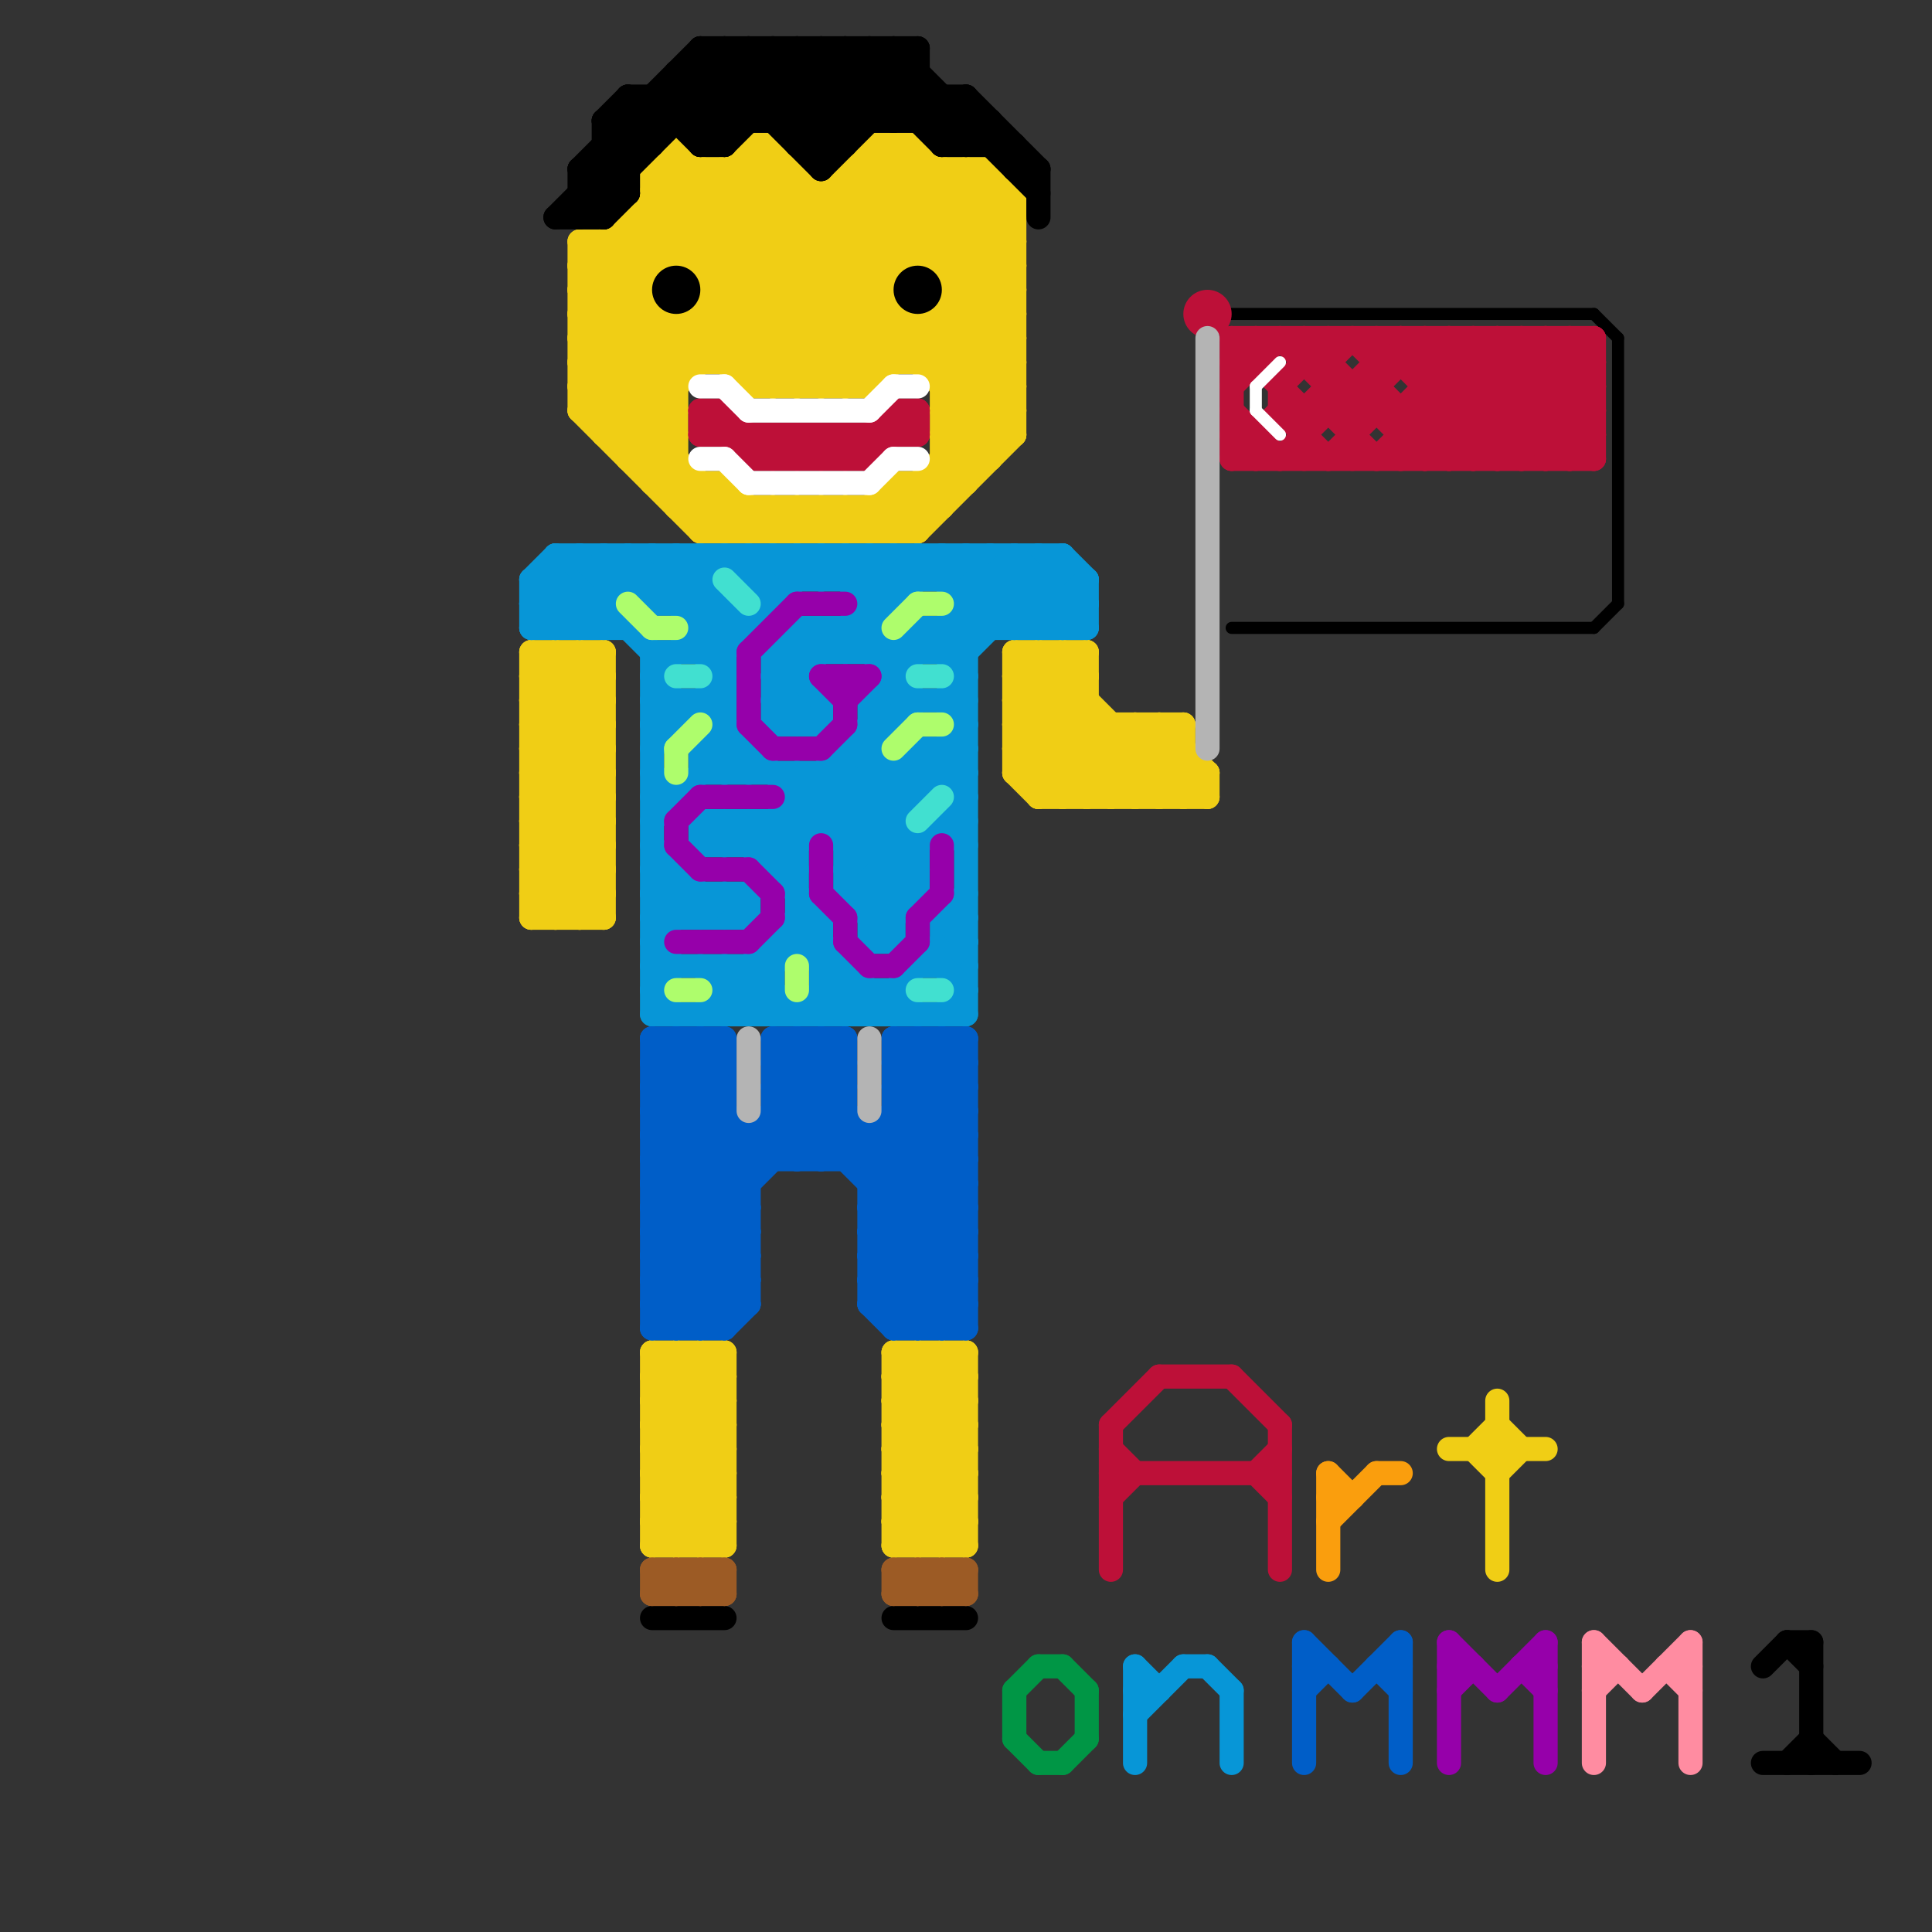
<svg version="1.1" xmlns="http://www.w3.org/2000/svg" viewBox="0 0 80 80">
<rect x="0" y="0" width="80" height="80" fill="#333333" stroke="none"/>
<style>line { stroke-width: 0.5; fill: none; stroke-linecap: round; stroke-linejoin: round; } .c0 { stroke: #f0ce15 } .c1 { stroke: #000000 } .c2 { stroke: #bd1038 } .c3 { stroke: #ffffff } .c4 { stroke: #0796d7 } .c5 { stroke: #9600aa } .c6 { stroke: #005ec8 } .c7 { stroke: #aefd6c } .c8 { stroke: #41e0d0 } .c9 { stroke: #b4b4b4 } .c10 { stroke: #9c5b25 } .c11 { stroke: #fa9e0d } .c12 { stroke: #009645 } .c13 { stroke: #ff8ca1 } .w1 { stroke-width: 1; }.w3 { stroke-width: .5; }.l1 { stroke-dasharray: 1 1.5; stroke-linecap: square; }</style><line class="c0 w1" x1="31" y1="21" x2="31" y2="22"/><line class="c0 w1" x1="22" y1="34" x2="25" y2="37"/><line class="c0 w1" x1="24" y1="13" x2="28" y2="17"/><line class="c0 w1" x1="36" y1="6" x2="42" y2="12"/><line class="c0 w1" x1="39" y1="56" x2="39" y2="64"/><line class="c0 w1" x1="27" y1="61" x2="30" y2="58"/><line class="c0 w1" x1="27" y1="63" x2="30" y2="60"/><line class="c0 w1" x1="39" y1="13" x2="42" y2="16"/><line class="c0 w1" x1="39" y1="17" x2="41" y2="19"/><line class="c0 w1" x1="24" y1="14" x2="32" y2="6"/><line class="c0 w1" x1="37" y1="21" x2="38" y2="22"/><line class="c0 w1" x1="42" y1="28" x2="45" y2="28"/><line class="c0 w1" x1="37" y1="63" x2="40" y2="60"/><line class="c0 w1" x1="29" y1="56" x2="29" y2="64"/><line class="c0 w1" x1="27" y1="7" x2="28" y2="6"/><line class="c0 w1" x1="26" y1="10" x2="27" y2="11"/><line class="c0 w1" x1="28" y1="64" x2="30" y2="62"/><line class="c0 w1" x1="26" y1="9" x2="26" y2="19"/><line class="c0 w1" x1="26" y1="18" x2="38" y2="6"/><line class="c0 w1" x1="39" y1="17" x2="42" y2="17"/><line class="c0 w1" x1="37" y1="58" x2="40" y2="61"/><line class="c0 w1" x1="27" y1="58" x2="30" y2="61"/><line class="c0 w1" x1="29" y1="22" x2="30" y2="21"/><line class="c0 w1" x1="22" y1="28" x2="25" y2="28"/><line class="c0 w1" x1="37" y1="60" x2="40" y2="63"/><line class="c0 w1" x1="27" y1="64" x2="30" y2="64"/><line class="c0 w1" x1="31" y1="6" x2="42" y2="17"/><line class="c0 w1" x1="24" y1="10" x2="24" y2="17"/><line class="c0 w1" x1="37" y1="58" x2="39" y2="56"/><line class="c0 w1" x1="39" y1="16" x2="42" y2="16"/><line class="c0 w1" x1="49" y1="33" x2="50" y2="32"/><line class="c0 w1" x1="40" y1="56" x2="40" y2="64"/><line class="c0 w1" x1="29" y1="64" x2="30" y2="63"/><line class="c0 w1" x1="27" y1="62" x2="30" y2="62"/><line class="c0 w1" x1="24" y1="16" x2="30" y2="22"/><line class="c0 w1" x1="31" y1="6" x2="32" y2="6"/><line class="c0 w1" x1="29" y1="7" x2="29" y2="15"/><line class="c0 w1" x1="27" y1="19" x2="28" y2="18"/><line class="c0 w1" x1="37" y1="61" x2="40" y2="64"/><line class="c0 w1" x1="37" y1="20" x2="37" y2="22"/><line class="c0 w1" x1="22" y1="35" x2="25" y2="32"/><line class="c0 w1" x1="35" y1="16" x2="42" y2="9"/><line class="c0 w1" x1="22" y1="37" x2="25" y2="34"/><line class="c0 w1" x1="27" y1="59" x2="30" y2="59"/><line class="c0 w1" x1="39" y1="11" x2="42" y2="8"/><line class="c0 w1" x1="24" y1="12" x2="28" y2="16"/><line class="c0 w1" x1="27" y1="63" x2="28" y2="64"/><line class="c0 w1" x1="40" y1="7" x2="42" y2="9"/><line class="c0 w1" x1="33" y1="21" x2="33" y2="22"/><line class="c0 w1" x1="28" y1="21" x2="29" y2="20"/><line class="c0 w1" x1="39" y1="18" x2="40" y2="19"/><line class="c0 w1" x1="30" y1="15" x2="38" y2="7"/><line class="c0 w1" x1="30" y1="20" x2="30" y2="22"/><line class="c0 w1" x1="37" y1="56" x2="40" y2="56"/><line class="c0 w1" x1="24" y1="17" x2="28" y2="17"/><line class="c0 w1" x1="37" y1="62" x2="40" y2="59"/><line class="c0 w1" x1="31" y1="22" x2="32" y2="21"/><line class="c0 w1" x1="24" y1="10" x2="29" y2="15"/><line class="c0 w1" x1="37" y1="64" x2="40" y2="61"/><line class="c0 w1" x1="34" y1="21" x2="35" y2="22"/><line class="c0 w1" x1="22" y1="30" x2="25" y2="33"/><line class="c0 w1" x1="29" y1="20" x2="29" y2="22"/><line class="c0 w1" x1="46" y1="30" x2="46" y2="33"/><line class="c0 w1" x1="22" y1="32" x2="25" y2="35"/><line class="c0 w1" x1="22" y1="36" x2="24" y2="38"/><line class="c0 w1" x1="27" y1="57" x2="28" y2="56"/><line class="c0 w1" x1="27" y1="60" x2="30" y2="63"/><line class="c0 w1" x1="30" y1="20" x2="32" y2="22"/><line class="c0 w1" x1="43" y1="33" x2="50" y2="33"/><line class="c0 w1" x1="36" y1="21" x2="37" y2="22"/><line class="c0 w1" x1="24" y1="13" x2="42" y2="13"/><line class="c0 w1" x1="48" y1="30" x2="50" y2="32"/><line class="c0 w1" x1="37" y1="20" x2="40" y2="20"/><line class="c0 w1" x1="27" y1="9" x2="34" y2="16"/><line class="c0 w1" x1="34" y1="8" x2="34" y2="16"/><line class="c0 w1" x1="22" y1="34" x2="25" y2="34"/><line class="c0 w1" x1="32" y1="22" x2="33" y2="21"/><line class="c0 w1" x1="27" y1="61" x2="30" y2="64"/><line class="c0 w1" x1="22" y1="27" x2="25" y2="30"/><line class="c0 w1" x1="22" y1="31" x2="25" y2="31"/><line class="c0 w1" x1="22" y1="33" x2="25" y2="33"/><line class="c0 w1" x1="42" y1="31" x2="44" y2="33"/><line class="c0 w1" x1="24" y1="14" x2="42" y2="14"/><line class="c0 w1" x1="42" y1="30" x2="45" y2="27"/><line class="c0 w1" x1="24" y1="13" x2="31" y2="6"/><line class="c0 w1" x1="36" y1="22" x2="42" y2="16"/><line class="c0 w1" x1="24" y1="12" x2="27" y2="12"/><line class="c0 w1" x1="28" y1="56" x2="28" y2="64"/><line class="c0 w1" x1="37" y1="57" x2="38" y2="56"/><line class="c0 w1" x1="37" y1="58" x2="40" y2="58"/><line class="c0 w1" x1="39" y1="17" x2="42" y2="14"/><line class="c0 w1" x1="37" y1="60" x2="40" y2="60"/><line class="c0 w1" x1="35" y1="22" x2="37" y2="20"/><line class="c0 w1" x1="33" y1="22" x2="34" y2="21"/><line class="c0 w1" x1="38" y1="6" x2="38" y2="11"/><line class="c0 w1" x1="42" y1="28" x2="43" y2="27"/><line class="c0 w1" x1="24" y1="17" x2="33" y2="8"/><line class="c0 w1" x1="39" y1="16" x2="42" y2="13"/><line class="c0 w1" x1="25" y1="10" x2="31" y2="16"/><line class="c0 w1" x1="24" y1="16" x2="28" y2="16"/><line class="c0 w1" x1="32" y1="21" x2="32" y2="22"/><line class="c0 w1" x1="29" y1="22" x2="38" y2="22"/><line class="c0 w1" x1="22" y1="28" x2="23" y2="27"/><line class="c0 w1" x1="31" y1="16" x2="40" y2="7"/><line class="c0 w1" x1="27" y1="62" x2="30" y2="59"/><line class="c0 w1" x1="42" y1="31" x2="49" y2="31"/><line class="c0 w1" x1="37" y1="61" x2="40" y2="61"/><line class="c0 w1" x1="60" y1="60" x2="64" y2="60"/><line class="c0 w1" x1="42" y1="28" x2="47" y2="33"/><line class="c0 w1" x1="62" y1="59" x2="63" y2="60"/><line class="c0 w1" x1="38" y1="13" x2="38" y2="15"/><line class="c0 w1" x1="24" y1="17" x2="29" y2="22"/><line class="c0 w1" x1="27" y1="59" x2="30" y2="56"/><line class="c0 w1" x1="22" y1="35" x2="25" y2="38"/><line class="c0 w1" x1="42" y1="29" x2="46" y2="33"/><line class="c0 w1" x1="22" y1="29" x2="25" y2="32"/><line class="c0 w1" x1="34" y1="22" x2="35" y2="21"/><line class="c0 w1" x1="61" y1="60" x2="62" y2="59"/><line class="c0 w1" x1="23" y1="27" x2="23" y2="38"/><line class="c0 w1" x1="42" y1="32" x2="45" y2="29"/><line class="c0 w1" x1="37" y1="63" x2="38" y2="64"/><line class="c0 w1" x1="24" y1="16" x2="27" y2="13"/><line class="c0 w1" x1="43" y1="33" x2="46" y2="30"/><line class="c0 w1" x1="45" y1="27" x2="45" y2="33"/><line class="c0 w1" x1="30" y1="22" x2="31" y2="21"/><line class="c0 w1" x1="23" y1="27" x2="25" y2="29"/><line class="c0 w1" x1="27" y1="56" x2="30" y2="59"/><line class="c0 w1" x1="28" y1="6" x2="37" y2="15"/><line class="c0 w1" x1="32" y1="6" x2="37" y2="11"/><line class="c0 w1" x1="24" y1="38" x2="25" y2="37"/><line class="c0 w1" x1="38" y1="6" x2="42" y2="10"/><line class="c0 w1" x1="43" y1="27" x2="49" y2="33"/><line class="c0 w1" x1="22" y1="36" x2="25" y2="36"/><line class="c0 w1" x1="23" y1="38" x2="25" y2="36"/><line class="c0 w1" x1="22" y1="38" x2="25" y2="38"/><line class="c0 w1" x1="29" y1="56" x2="30" y2="57"/><line class="c0 w1" x1="28" y1="21" x2="39" y2="21"/><line class="c0 w1" x1="22" y1="34" x2="25" y2="31"/><line class="c0 w1" x1="24" y1="27" x2="25" y2="28"/><line class="c0 w1" x1="61" y1="60" x2="62" y2="61"/><line class="c0 w1" x1="26" y1="9" x2="33" y2="16"/><line class="c0 w1" x1="37" y1="57" x2="40" y2="60"/><line class="c0 w1" x1="39" y1="56" x2="40" y2="57"/><line class="c0 w1" x1="37" y1="59" x2="40" y2="62"/><line class="c0 w1" x1="27" y1="61" x2="30" y2="61"/><line class="c0 w1" x1="22" y1="27" x2="25" y2="27"/><line class="c0 w1" x1="34" y1="21" x2="34" y2="22"/><line class="c0 w1" x1="27" y1="63" x2="30" y2="63"/><line class="c0 w1" x1="22" y1="31" x2="25" y2="28"/><line class="c0 w1" x1="22" y1="33" x2="25" y2="30"/><line class="c0 w1" x1="25" y1="18" x2="37" y2="6"/><line class="c0 w1" x1="29" y1="21" x2="30" y2="20"/><line class="c0 w1" x1="43" y1="32" x2="45" y2="30"/><line class="c0 w1" x1="44" y1="33" x2="47" y2="30"/><line class="c0 w1" x1="29" y1="11" x2="33" y2="7"/><line class="c0 w1" x1="34" y1="16" x2="37" y2="13"/><line class="c0 w1" x1="38" y1="64" x2="40" y2="62"/><line class="c0 w1" x1="42" y1="30" x2="45" y2="33"/><line class="c0 w1" x1="24" y1="11" x2="42" y2="11"/><line class="c0 w1" x1="37" y1="6" x2="37" y2="15"/><line class="c0 w1" x1="39" y1="64" x2="40" y2="63"/><line class="c0 w1" x1="27" y1="7" x2="27" y2="20"/><line class="c0 w1" x1="36" y1="21" x2="36" y2="22"/><line class="c0 w1" x1="29" y1="12" x2="37" y2="12"/><line class="c0 w1" x1="22" y1="37" x2="23" y2="38"/><line class="c0 w1" x1="37" y1="60" x2="40" y2="57"/><line class="c0 w1" x1="33" y1="16" x2="41" y2="8"/><line class="c0 w1" x1="27" y1="8" x2="42" y2="8"/><line class="c0 w1" x1="47" y1="30" x2="47" y2="33"/><line class="c0 w1" x1="25" y1="27" x2="25" y2="38"/><line class="c0 w1" x1="38" y1="56" x2="40" y2="58"/><line class="c0 w1" x1="27" y1="58" x2="30" y2="58"/><line class="c0 w1" x1="25" y1="10" x2="25" y2="18"/><line class="c0 w1" x1="28" y1="6" x2="28" y2="11"/><line class="c0 w1" x1="24" y1="11" x2="28" y2="15"/><line class="c0 w1" x1="27" y1="64" x2="30" y2="61"/><line class="c0 w1" x1="24" y1="15" x2="32" y2="7"/><line class="c0 w1" x1="46" y1="33" x2="49" y2="30"/><line class="c0 w1" x1="27" y1="58" x2="29" y2="56"/><line class="c0 w1" x1="42" y1="29" x2="45" y2="29"/><line class="c0 w1" x1="28" y1="7" x2="36" y2="15"/><line class="c0 w1" x1="43" y1="27" x2="43" y2="33"/><line class="c0 w1" x1="36" y1="6" x2="36" y2="16"/><line class="c0 w1" x1="35" y1="7" x2="41" y2="7"/><line class="c0 w1" x1="42" y1="32" x2="50" y2="32"/><line class="c0 w1" x1="27" y1="56" x2="27" y2="64"/><line class="c0 w1" x1="37" y1="61" x2="40" y2="58"/><line class="c0 w1" x1="27" y1="7" x2="36" y2="16"/><line class="c0 w1" x1="42" y1="27" x2="48" y2="33"/><line class="c0 w1" x1="30" y1="56" x2="30" y2="64"/><line class="c0 w1" x1="27" y1="59" x2="30" y2="62"/><line class="c0 w1" x1="22" y1="29" x2="25" y2="29"/><line class="c0 w1" x1="42" y1="27" x2="42" y2="32"/><line class="c0 w1" x1="24" y1="10" x2="42" y2="10"/><line class="c0 w1" x1="37" y1="22" x2="42" y2="17"/><line class="c0 w1" x1="31" y1="7" x2="42" y2="18"/><line class="c0 w1" x1="27" y1="7" x2="33" y2="7"/><line class="c0 w1" x1="44" y1="27" x2="45" y2="28"/><line class="c0 w1" x1="48" y1="33" x2="49" y2="32"/><line class="c0 w1" x1="38" y1="15" x2="42" y2="11"/><line class="c0 w1" x1="31" y1="6" x2="31" y2="16"/><line class="c0 w1" x1="47" y1="33" x2="49" y2="31"/><line class="c0 w1" x1="27" y1="57" x2="30" y2="60"/><line class="c0 w1" x1="36" y1="6" x2="38" y2="6"/><line class="c0 w1" x1="62" y1="58" x2="62" y2="65"/><line class="c0 w1" x1="22" y1="30" x2="25" y2="30"/><line class="c0 w1" x1="22" y1="32" x2="25" y2="32"/><line class="c0 w1" x1="22" y1="36" x2="25" y2="33"/><line class="c0 w1" x1="32" y1="16" x2="41" y2="7"/><line class="c0 w1" x1="22" y1="38" x2="25" y2="35"/><line class="c0 w1" x1="27" y1="60" x2="30" y2="60"/><line class="c0 w1" x1="39" y1="18" x2="42" y2="18"/><line class="c0 w1" x1="29" y1="13" x2="32" y2="16"/><line class="c0 w1" x1="39" y1="19" x2="40" y2="20"/><line class="c0 w1" x1="33" y1="7" x2="33" y2="16"/><line class="c0 w1" x1="39" y1="7" x2="39" y2="21"/><line class="c0 w1" x1="26" y1="19" x2="28" y2="17"/><line class="c0 w1" x1="35" y1="8" x2="42" y2="15"/><line class="c0 w1" x1="37" y1="57" x2="40" y2="57"/><line class="c0 w1" x1="35" y1="21" x2="35" y2="22"/><line class="c0 w1" x1="37" y1="59" x2="40" y2="59"/><line class="c0 w1" x1="40" y1="7" x2="40" y2="20"/><line class="c0 w1" x1="22" y1="31" x2="25" y2="34"/><line class="c0 w1" x1="24" y1="27" x2="24" y2="38"/><line class="c0 w1" x1="32" y1="21" x2="33" y2="22"/><line class="c0 w1" x1="22" y1="33" x2="25" y2="36"/><line class="c0 w1" x1="24" y1="12" x2="29" y2="7"/><line class="c0 w1" x1="35" y1="7" x2="35" y2="16"/><line class="c0 w1" x1="39" y1="15" x2="42" y2="12"/><line class="c0 w1" x1="24" y1="14" x2="28" y2="18"/><line class="c0 w1" x1="24" y1="15" x2="31" y2="22"/><line class="c0 w1" x1="27" y1="20" x2="28" y2="19"/><line class="c0 w1" x1="38" y1="56" x2="38" y2="64"/><line class="c0 w1" x1="38" y1="22" x2="42" y2="18"/><line class="c0 w1" x1="37" y1="63" x2="40" y2="63"/><line class="c0 w1" x1="27" y1="62" x2="29" y2="64"/><line class="c0 w1" x1="42" y1="30" x2="49" y2="30"/><line class="c0 w1" x1="37" y1="6" x2="42" y2="11"/><line class="c0 w1" x1="41" y1="7" x2="41" y2="19"/><line class="c0 w1" x1="26" y1="9" x2="42" y2="9"/><line class="c0 w1" x1="30" y1="7" x2="30" y2="15"/><line class="c0 w1" x1="26" y1="19" x2="28" y2="19"/><line class="c0 w1" x1="25" y1="18" x2="28" y2="18"/><line class="c0 w1" x1="31" y1="16" x2="36" y2="16"/><line class="c0 w1" x1="28" y1="13" x2="28" y2="21"/><line class="c0 w1" x1="37" y1="56" x2="37" y2="64"/><line class="c0 w1" x1="22" y1="28" x2="25" y2="31"/><line class="c0 w1" x1="28" y1="56" x2="30" y2="58"/><line class="c0 w1" x1="33" y1="21" x2="34" y2="22"/><line class="c0 w1" x1="42" y1="29" x2="44" y2="27"/><line class="c0 w1" x1="42" y1="32" x2="43" y2="33"/><line class="c0 w1" x1="41" y1="7" x2="42" y2="8"/><line class="c0 w1" x1="24" y1="15" x2="42" y2="15"/><line class="c0 w1" x1="42" y1="31" x2="45" y2="28"/><line class="c0 w1" x1="48" y1="30" x2="48" y2="33"/><line class="c0 w1" x1="30" y1="7" x2="41" y2="18"/><line class="c0 w1" x1="45" y1="33" x2="48" y2="30"/><line class="c0 w1" x1="32" y1="6" x2="32" y2="16"/><line class="c0 w1" x1="39" y1="12" x2="42" y2="12"/><line class="c0 w1" x1="35" y1="21" x2="36" y2="22"/><line class="c0 w1" x1="44" y1="27" x2="44" y2="33"/><line class="c0 w1" x1="37" y1="20" x2="38" y2="21"/><line class="c0 w1" x1="35" y1="7" x2="42" y2="14"/><line class="c0 w1" x1="37" y1="62" x2="39" y2="64"/><line class="c0 w1" x1="22" y1="35" x2="25" y2="35"/><line class="c0 w1" x1="22" y1="37" x2="25" y2="37"/><line class="c0 w1" x1="62" y1="61" x2="63" y2="60"/><line class="c0 w1" x1="27" y1="57" x2="30" y2="57"/><line class="c0 w1" x1="22" y1="27" x2="22" y2="38"/><line class="c0 w1" x1="36" y1="7" x2="42" y2="13"/><line class="c0 w1" x1="22" y1="29" x2="24" y2="27"/><line class="c0 w1" x1="50" y1="32" x2="50" y2="33"/><line class="c0 w1" x1="37" y1="56" x2="40" y2="59"/><line class="c0 w1" x1="37" y1="62" x2="40" y2="62"/><line class="c0 w1" x1="38" y1="20" x2="38" y2="22"/><line class="c0 w1" x1="22" y1="30" x2="25" y2="27"/><line class="c0 w1" x1="37" y1="64" x2="40" y2="64"/><line class="c0 w1" x1="39" y1="19" x2="41" y2="19"/><line class="c0 w1" x1="22" y1="32" x2="25" y2="29"/><line class="c0 w1" x1="27" y1="20" x2="30" y2="20"/><line class="c0 w1" x1="38" y1="20" x2="39" y2="21"/><line class="c0 w1" x1="27" y1="56" x2="30" y2="56"/><line class="c0 w1" x1="27" y1="60" x2="30" y2="57"/><line class="c0 w1" x1="47" y1="30" x2="50" y2="33"/><line class="c0 w1" x1="31" y1="15" x2="39" y2="7"/><line class="c0 w1" x1="39" y1="18" x2="42" y2="15"/><line class="c0 w1" x1="27" y1="8" x2="35" y2="16"/><line class="c0 w1" x1="42" y1="27" x2="45" y2="27"/><line class="c0 w1" x1="24" y1="11" x2="28" y2="7"/><line class="c0 w1" x1="42" y1="8" x2="42" y2="18"/><line class="c0 w1" x1="36" y1="16" x2="42" y2="10"/><line class="c0 w1" x1="37" y1="59" x2="40" y2="56"/><line class="c0 w1" x1="25" y1="17" x2="36" y2="6"/><line class="c0 w1" x1="49" y1="30" x2="49" y2="33"/><line class="c1 w1" x1="24" y1="7" x2="25" y2="8"/><line class="c1 w1" x1="27" y1="4" x2="29" y2="6"/><line class="c1 w1" x1="40" y1="4" x2="43" y2="7"/><line class="c1 w1" x1="36" y1="2" x2="36" y2="5"/><line class="c1 w1" x1="24" y1="7" x2="24" y2="9"/><line class="c1 w1" x1="34" y1="7" x2="38" y2="3"/><line class="c1 w1" x1="25" y1="7" x2="26" y2="8"/><line class="c1 w1" x1="39" y1="4" x2="39" y2="6"/><line class="c1 w1" x1="31" y1="2" x2="31" y2="5"/><line class="c1 w1" x1="30" y1="2" x2="30" y2="6"/><line class="c1 w1" x1="25" y1="5" x2="25" y2="9"/><line class="c1 w1" x1="38" y1="2" x2="38" y2="5"/><line class="c1 w1" x1="25" y1="5" x2="41" y2="5"/><line class="c1 w1" x1="75" y1="68" x2="75" y2="73"/><line class="c1 w1" x1="73" y1="73" x2="77" y2="73"/><line class="c1 w1" x1="75" y1="72" x2="76" y2="73"/><line class="c1 w1" x1="34" y1="6" x2="38" y2="2"/><line class="c1 w1" x1="32" y1="2" x2="35" y2="5"/><line class="c1 w1" x1="24" y1="9" x2="31" y2="2"/><line class="c1 w1" x1="27" y1="4" x2="27" y2="6"/><line class="c1 w1" x1="30" y1="6" x2="34" y2="2"/><line class="c1 w1" x1="23" y1="9" x2="25" y2="9"/><line class="c1 w1" x1="37" y1="5" x2="38" y2="4"/><line class="c1 w1" x1="33" y1="6" x2="37" y2="2"/><line class="c1 w1" x1="32" y1="2" x2="32" y2="5"/><line class="c1 w1" x1="27" y1="67" x2="30" y2="67"/><line class="c1 w1" x1="39" y1="5" x2="40" y2="4"/><line class="c1 w1" x1="74" y1="68" x2="75" y2="69"/><line class="c1 w1" x1="31" y1="2" x2="35" y2="6"/><line class="c1 w1" x1="42" y1="6" x2="42" y2="7"/><line class="c1 w1" x1="25" y1="6" x2="27" y2="6"/><line class="c1 w1" x1="34" y1="2" x2="37" y2="5"/><line class="c1 w1" x1="25" y1="9" x2="26" y2="8"/><line class="c1 w1" x1="28" y1="3" x2="38" y2="3"/><line class="c1 w1" x1="37" y1="67" x2="40" y2="67"/><line class="c1 w1" x1="43" y1="7" x2="43" y2="9"/><line class="c1 w1" x1="25" y1="6" x2="26" y2="7"/><line class="c1 w1" x1="74" y1="73" x2="75" y2="72"/><line class="c1 w1" x1="40" y1="4" x2="40" y2="6"/><line class="c1 w1" x1="37" y1="2" x2="37" y2="5"/><line class="c1 w1" x1="26" y1="4" x2="40" y2="4"/><line class="c1 w1" x1="23" y1="9" x2="30" y2="2"/><line class="c1 w1" x1="42" y1="7" x2="43" y2="7"/><line class="c1 w1" x1="36" y1="2" x2="40" y2="6"/><line class="c1 w1" x1="29" y1="5" x2="32" y2="2"/><line class="c1 w1" x1="24" y1="7" x2="29" y2="2"/><line class="c1 w1" x1="24" y1="8" x2="25" y2="9"/><line class="c1 w1" x1="24" y1="8" x2="26" y2="8"/><line class="c1 w1" x1="28" y1="3" x2="28" y2="5"/><line class="c1 w1" x1="38" y1="5" x2="39" y2="4"/><line class="c1 w1" x1="29" y1="2" x2="38" y2="2"/><line class="c1 w1" x1="33" y1="2" x2="36" y2="5"/><line class="c1 w1" x1="28" y1="3" x2="30" y2="5"/><line class="c1 w1" x1="29" y1="6" x2="30" y2="6"/><line class="c1 w1" x1="29" y1="2" x2="34" y2="7"/><line class="c1 w1" x1="39" y1="6" x2="42" y2="6"/><line class="c1 w1" x1="41" y1="5" x2="41" y2="6"/><line class="c1 w1" x1="33" y1="5" x2="36" y2="2"/><line class="c1 w1" x1="24" y1="7" x2="26" y2="7"/><line class="c1 w1" x1="29" y1="3" x2="31" y2="5"/><line class="c1 w1" x1="25" y1="5" x2="26" y2="4"/><line class="c1 w1" x1="73" y1="69" x2="74" y2="68"/><line class="c1 w1" x1="35" y1="2" x2="39" y2="6"/><line class="c1 w1" x1="37" y1="2" x2="43" y2="8"/><line class="c1 w1" x1="34" y1="2" x2="34" y2="7"/><line class="c1 w1" x1="28" y1="4" x2="30" y2="6"/><line class="c1 w1" x1="26" y1="5" x2="27" y2="6"/><line class="c1 w1" x1="40" y1="6" x2="41" y2="5"/><line class="c1 w1" x1="26" y1="4" x2="27" y2="5"/><line class="c1 w1" x1="25" y1="5" x2="26" y2="6"/><line class="c1 w1" x1="29" y1="2" x2="29" y2="6"/><line class="c1 w1" x1="74" y1="68" x2="75" y2="68"/><line class="c1 w1" x1="32" y1="5" x2="35" y2="2"/><line class="c1 w1" x1="29" y1="6" x2="33" y2="2"/><line class="c1 w1" x1="33" y1="2" x2="33" y2="6"/><line class="c1 w1" x1="33" y1="6" x2="35" y2="6"/><line class="c1 w1" x1="39" y1="6" x2="40" y2="5"/><line class="c1 w1" x1="30" y1="2" x2="34" y2="6"/><line class="c1 w1" x1="26" y1="4" x2="26" y2="8"/><line class="c1 w1" x1="35" y1="2" x2="35" y2="6"/><circle cx="38" cy="12" r="1" fill="#000000" /><circle cx="28" cy="12" r="1" fill="#000000" /><line class="c1 " x1="66" y1="13" x2="67" y2="14"/><line class="c1 " x1="67" y1="14" x2="67" y2="25"/><line class="c1 " x1="51" y1="26" x2="66" y2="26"/><line class="c1 " x1="51" y1="13" x2="66" y2="13"/><line class="c1 " x1="66" y1="26" x2="67" y2="25"/><line class="c2 w1" x1="55" y1="17" x2="57" y2="19"/><line class="c2 w1" x1="63" y1="14" x2="66" y2="17"/><line class="c2 w1" x1="62" y1="14" x2="62" y2="19"/><line class="c2 w1" x1="31" y1="19" x2="36" y2="19"/><line class="c2 w1" x1="57" y1="19" x2="62" y2="14"/><line class="c2 w1" x1="57" y1="15" x2="66" y2="15"/><line class="c2 w1" x1="54" y1="15" x2="55" y2="15"/><line class="c2 w1" x1="64" y1="14" x2="64" y2="19"/><line class="c2 w1" x1="29" y1="17" x2="31" y2="19"/><line class="c2 w1" x1="46" y1="61" x2="53" y2="61"/><line class="c2 w1" x1="54" y1="14" x2="59" y2="19"/><line class="c2 w1" x1="32" y1="18" x2="32" y2="19"/><line class="c2 w1" x1="30" y1="17" x2="30" y2="18"/><line class="c2 w1" x1="59" y1="15" x2="60" y2="14"/><line class="c2 w1" x1="55" y1="15" x2="56" y2="14"/><line class="c2 w1" x1="55" y1="19" x2="57" y2="17"/><line class="c2 w1" x1="56" y1="14" x2="57" y2="15"/><line class="c2 w1" x1="46" y1="59" x2="46" y2="65"/><line class="c2 w1" x1="62" y1="19" x2="66" y2="15"/><line class="c2 w1" x1="33" y1="18" x2="33" y2="19"/><line class="c2 w1" x1="58" y1="17" x2="58" y2="19"/><line class="c2 w1" x1="56" y1="17" x2="59" y2="14"/><line class="c2 w1" x1="51" y1="18" x2="52" y2="19"/><line class="c2 w1" x1="32" y1="19" x2="33" y2="18"/><line class="c2 w1" x1="37" y1="17" x2="37" y2="18"/><line class="c2 w1" x1="61" y1="14" x2="61" y2="19"/><line class="c2 w1" x1="60" y1="14" x2="65" y2="19"/><line class="c2 w1" x1="35" y1="18" x2="36" y2="19"/><line class="c2 w1" x1="34" y1="18" x2="34" y2="19"/><line class="c2 w1" x1="29" y1="18" x2="30" y2="17"/><line class="c2 w1" x1="59" y1="14" x2="64" y2="19"/><line class="c2 w1" x1="31" y1="19" x2="32" y2="18"/><line class="c2 w1" x1="29" y1="17" x2="29" y2="18"/><line class="c2 w1" x1="38" y1="17" x2="38" y2="18"/><line class="c2 w1" x1="36" y1="18" x2="36" y2="19"/><line class="c2 w1" x1="30" y1="17" x2="32" y2="19"/><line class="c2 w1" x1="52" y1="14" x2="52" y2="15"/><line class="c2 w1" x1="57" y1="16" x2="60" y2="19"/><line class="c2 w1" x1="65" y1="14" x2="65" y2="19"/><line class="c2 w1" x1="51" y1="15" x2="52" y2="15"/><line class="c2 w1" x1="37" y1="17" x2="38" y2="18"/><line class="c2 w1" x1="60" y1="19" x2="65" y2="14"/><line class="c2 w1" x1="58" y1="18" x2="66" y2="18"/><line class="c2 w1" x1="34" y1="19" x2="35" y2="18"/><line class="c2 w1" x1="48" y1="57" x2="51" y2="57"/><line class="c2 w1" x1="59" y1="19" x2="64" y2="14"/><line class="c2 w1" x1="51" y1="14" x2="51" y2="19"/><line class="c2 w1" x1="66" y1="14" x2="66" y2="19"/><line class="c2 w1" x1="36" y1="19" x2="38" y2="17"/><line class="c2 w1" x1="61" y1="19" x2="66" y2="14"/><line class="c2 w1" x1="51" y1="57" x2="53" y2="59"/><line class="c2 w1" x1="57" y1="14" x2="62" y2="19"/><line class="c2 w1" x1="51" y1="16" x2="53" y2="14"/><line class="c2 w1" x1="54" y1="14" x2="54" y2="15"/><line class="c2 w1" x1="29" y1="17" x2="30" y2="17"/><line class="c2 w1" x1="52" y1="61" x2="53" y2="60"/><line class="c2 w1" x1="53" y1="14" x2="56" y2="17"/><line class="c2 w1" x1="53" y1="59" x2="53" y2="65"/><line class="c2 w1" x1="65" y1="14" x2="66" y2="15"/><line class="c2 w1" x1="59" y1="17" x2="61" y2="19"/><line class="c2 w1" x1="51" y1="18" x2="52" y2="18"/><line class="c2 w1" x1="29" y1="18" x2="38" y2="18"/><line class="c2 w1" x1="59" y1="16" x2="66" y2="16"/><line class="c2 w1" x1="58" y1="14" x2="58" y2="15"/><line class="c2 w1" x1="35" y1="18" x2="35" y2="19"/><line class="c2 w1" x1="62" y1="14" x2="66" y2="18"/><line class="c2 w1" x1="51" y1="14" x2="66" y2="14"/><line class="c2 w1" x1="54" y1="17" x2="55" y2="16"/><line class="c2 w1" x1="56" y1="16" x2="56" y2="19"/><line class="c2 w1" x1="53" y1="16" x2="53" y2="17"/><line class="c2 w1" x1="53" y1="16" x2="55" y2="14"/><line class="c2 w1" x1="63" y1="19" x2="66" y2="16"/><line class="c2 w1" x1="63" y1="14" x2="63" y2="19"/><line class="c2 w1" x1="61" y1="14" x2="66" y2="19"/><line class="c2 w1" x1="54" y1="17" x2="54" y2="19"/><line class="c2 w1" x1="51" y1="15" x2="52" y2="14"/><line class="c2 w1" x1="52" y1="18" x2="52" y2="19"/><line class="c2 w1" x1="35" y1="19" x2="37" y2="17"/><line class="c2 w1" x1="33" y1="19" x2="34" y2="18"/><line class="c2 w1" x1="51" y1="14" x2="54" y2="17"/><line class="c2 w1" x1="32" y1="18" x2="33" y2="19"/><line class="c2 w1" x1="58" y1="17" x2="61" y2="14"/><line class="c2 w1" x1="55" y1="16" x2="57" y2="16"/><line class="c2 w1" x1="51" y1="17" x2="53" y2="19"/><line class="c2 w1" x1="31" y1="18" x2="31" y2="19"/><line class="c2 w1" x1="64" y1="14" x2="66" y2="16"/><line class="c2 w1" x1="53" y1="19" x2="58" y2="14"/><line class="c2 w1" x1="51" y1="19" x2="66" y2="19"/><line class="c2 w1" x1="55" y1="14" x2="55" y2="17"/><line class="c2 w1" x1="59" y1="14" x2="59" y2="19"/><line class="c2 w1" x1="60" y1="14" x2="60" y2="19"/><line class="c2 w1" x1="33" y1="18" x2="34" y2="19"/><line class="c2 w1" x1="53" y1="17" x2="66" y2="17"/><line class="c2 w1" x1="46" y1="62" x2="47" y2="61"/><line class="c2 w1" x1="52" y1="61" x2="53" y2="62"/><line class="c2 w1" x1="46" y1="59" x2="48" y2="57"/><line class="c2 w1" x1="34" y1="18" x2="35" y2="19"/><line class="c2 w1" x1="53" y1="17" x2="55" y2="19"/><line class="c2 w1" x1="58" y1="14" x2="63" y2="19"/><line class="c2 w1" x1="46" y1="60" x2="47" y2="61"/><line class="c2 w1" x1="65" y1="19" x2="66" y2="18"/><line class="c2 w1" x1="58" y1="19" x2="63" y2="14"/><line class="c2 w1" x1="64" y1="19" x2="66" y2="17"/><line class="c2 w1" x1="37" y1="17" x2="38" y2="17"/><line class="c2 w1" x1="51" y1="19" x2="53" y2="17"/><line class="c2 w1" x1="57" y1="14" x2="57" y2="17"/><circle cx="50" cy="13" r="1" fill="#bd1038" /><line class="c3 w1" x1="31" y1="20" x2="36" y2="20"/><line class="c3 w1" x1="30" y1="16" x2="31" y2="17"/><line class="c3 w1" x1="29" y1="19" x2="30" y2="19"/><line class="c3 w1" x1="31" y1="17" x2="36" y2="17"/><line class="c3 w1" x1="37" y1="19" x2="38" y2="19"/><line class="c3 w1" x1="30" y1="19" x2="31" y2="20"/><line class="c3 w1" x1="29" y1="16" x2="30" y2="16"/><line class="c3 w1" x1="37" y1="16" x2="38" y2="16"/><line class="c3 w1" x1="36" y1="20" x2="37" y2="19"/><line class="c3 w1" x1="36" y1="17" x2="37" y2="16"/><line class="c3 " x1="52" y1="16" x2="53" y2="15"/><line class="c3 " x1="52" y1="17" x2="53" y2="18"/><line class="c3 " x1="52" y1="16" x2="52" y2="17"/><line class="c4 w1" x1="39" y1="39" x2="40" y2="40"/><line class="c4 w1" x1="27" y1="32" x2="30" y2="35"/><line class="c4 w1" x1="44" y1="26" x2="45" y2="25"/><line class="c4 w1" x1="40" y1="27" x2="44" y2="23"/><line class="c4 w1" x1="32" y1="23" x2="32" y2="25"/><line class="c4 w1" x1="29" y1="34" x2="37" y2="34"/><line class="c4 w1" x1="40" y1="23" x2="40" y2="42"/><line class="c4 w1" x1="33" y1="39" x2="36" y2="42"/><line class="c4 w1" x1="27" y1="36" x2="28" y2="36"/><line class="c4 w1" x1="27" y1="28" x2="28" y2="29"/><line class="c4 w1" x1="31" y1="23" x2="32" y2="24"/><line class="c4 w1" x1="36" y1="38" x2="38" y2="36"/><line class="c4 w1" x1="36" y1="38" x2="37" y2="38"/><line class="c4 w1" x1="29" y1="42" x2="33" y2="38"/><line class="c4 w1" x1="23" y1="23" x2="23" y2="26"/><line class="c4 w1" x1="38" y1="31" x2="38" y2="33"/><line class="c4 w1" x1="32" y1="27" x2="32" y2="30"/><line class="c4 w1" x1="36" y1="24" x2="37" y2="23"/><line class="c4 w1" x1="26" y1="23" x2="26" y2="24"/><line class="c4 w1" x1="30" y1="25" x2="30" y2="32"/><line class="c4 w1" x1="32" y1="39" x2="32" y2="42"/><line class="c4 w1" x1="45" y1="24" x2="45" y2="26"/><line class="c4 w1" x1="35" y1="35" x2="40" y2="30"/><line class="c4 w1" x1="35" y1="27" x2="39" y2="23"/><line class="c4 w1" x1="37" y1="41" x2="37" y2="42"/><line class="c4 w1" x1="32" y1="29" x2="34" y2="29"/><line class="c4 w1" x1="39" y1="38" x2="39" y2="40"/><line class="c4 w1" x1="39" y1="42" x2="40" y2="41"/><line class="c4 w1" x1="34" y1="26" x2="35" y2="27"/><line class="c4 w1" x1="24" y1="23" x2="24" y2="26"/><line class="c4 w1" x1="30" y1="23" x2="34" y2="27"/><line class="c4 w1" x1="39" y1="34" x2="40" y2="34"/><line class="c4 w1" x1="39" y1="26" x2="39" y2="27"/><line class="c4 w1" x1="32" y1="27" x2="40" y2="27"/><line class="c4 w1" x1="22" y1="24" x2="22" y2="26"/><line class="c4 w1" x1="27" y1="25" x2="30" y2="25"/><line class="c4 w1" x1="32" y1="29" x2="33" y2="30"/><line class="c4 w1" x1="37" y1="27" x2="37" y2="30"/><line class="c4 w1" x1="32" y1="28" x2="37" y2="33"/><line class="c4 w1" x1="36" y1="26" x2="37" y2="27"/><line class="c4 w1" x1="38" y1="26" x2="38" y2="27"/><line class="c4 w1" x1="29" y1="29" x2="37" y2="37"/><line class="c4 w1" x1="22" y1="25" x2="24" y2="23"/><line class="c4 w1" x1="36" y1="25" x2="37" y2="25"/><line class="c4 w1" x1="32" y1="36" x2="33" y2="36"/><line class="c4 w1" x1="36" y1="23" x2="37" y2="24"/><line class="c4 w1" x1="29" y1="31" x2="30" y2="30"/><line class="c4 w1" x1="27" y1="29" x2="30" y2="29"/><line class="c4 w1" x1="35" y1="26" x2="38" y2="29"/><line class="c4 w1" x1="28" y1="25" x2="30" y2="23"/><line class="c4 w1" x1="33" y1="38" x2="37" y2="42"/><line class="c4 w1" x1="34" y1="23" x2="36" y2="25"/><line class="c4 w1" x1="34" y1="40" x2="35" y2="40"/><line class="c4 w1" x1="36" y1="41" x2="36" y2="42"/><line class="c4 w1" x1="22" y1="25" x2="23" y2="26"/><line class="c4 w1" x1="22" y1="24" x2="29" y2="24"/><line class="c4 w1" x1="42" y1="23" x2="42" y2="26"/><line class="c4 w1" x1="29" y1="40" x2="31" y2="42"/><line class="c4 w1" x1="35" y1="24" x2="36" y2="23"/><line class="c4 w1" x1="30" y1="42" x2="37" y2="35"/><line class="c4 w1" x1="30" y1="27" x2="34" y2="23"/><line class="c4 w1" x1="28" y1="29" x2="28" y2="30"/><line class="c4 w1" x1="31" y1="40" x2="33" y2="42"/><line class="c4 w1" x1="31" y1="31" x2="31" y2="32"/><line class="c4 w1" x1="32" y1="35" x2="38" y2="29"/><line class="c4 w1" x1="30" y1="37" x2="32" y2="39"/><line class="c4 w1" x1="27" y1="42" x2="40" y2="42"/><line class="c4 w1" x1="36" y1="23" x2="36" y2="27"/><line class="c4 w1" x1="47" y1="71" x2="49" y2="69"/><line class="c4 w1" x1="22" y1="26" x2="25" y2="23"/><line class="c4 w1" x1="33" y1="30" x2="34" y2="29"/><line class="c4 w1" x1="34" y1="32" x2="38" y2="36"/><line class="c4 w1" x1="27" y1="24" x2="28" y2="23"/><line class="c4 w1" x1="39" y1="39" x2="40" y2="39"/><line class="c4 w1" x1="35" y1="34" x2="38" y2="31"/><line class="c4 w1" x1="30" y1="31" x2="31" y2="32"/><line class="c4 w1" x1="32" y1="39" x2="34" y2="39"/><line class="c4 w1" x1="36" y1="30" x2="37" y2="30"/><line class="c4 w1" x1="35" y1="31" x2="35" y2="37"/><line class="c4 w1" x1="23" y1="26" x2="26" y2="23"/><line class="c4 w1" x1="35" y1="37" x2="38" y2="40"/><line class="c4 w1" x1="51" y1="70" x2="51" y2="73"/><line class="c4 w1" x1="40" y1="25" x2="45" y2="25"/><line class="c4 w1" x1="33" y1="26" x2="33" y2="30"/><line class="c4 w1" x1="35" y1="36" x2="37" y2="38"/><line class="c4 w1" x1="47" y1="70" x2="48" y2="70"/><line class="c4 w1" x1="29" y1="32" x2="40" y2="32"/><line class="c4 w1" x1="39" y1="23" x2="42" y2="26"/><line class="c4 w1" x1="34" y1="32" x2="34" y2="34"/><line class="c4 w1" x1="27" y1="38" x2="31" y2="38"/><line class="c4 w1" x1="23" y1="23" x2="44" y2="23"/><line class="c4 w1" x1="39" y1="38" x2="40" y2="38"/><line class="c4 w1" x1="27" y1="31" x2="30" y2="28"/><line class="c4 w1" x1="36" y1="37" x2="40" y2="33"/><line class="c4 w1" x1="30" y1="40" x2="30" y2="42"/><line class="c4 w1" x1="41" y1="23" x2="41" y2="26"/><line class="c4 w1" x1="38" y1="23" x2="41" y2="26"/><line class="c4 w1" x1="35" y1="32" x2="38" y2="35"/><line class="c4 w1" x1="35" y1="36" x2="38" y2="36"/><line class="c4 w1" x1="31" y1="24" x2="45" y2="24"/><line class="c4 w1" x1="31" y1="42" x2="32" y2="41"/><line class="c4 w1" x1="33" y1="23" x2="34" y2="24"/><line class="c4 w1" x1="27" y1="36" x2="29" y2="38"/><line class="c4 w1" x1="33" y1="42" x2="38" y2="37"/><line class="c4 w1" x1="33" y1="33" x2="38" y2="33"/><line class="c4 w1" x1="22" y1="26" x2="26" y2="26"/><line class="c4 w1" x1="43" y1="23" x2="43" y2="26"/><line class="c4 w1" x1="30" y1="40" x2="32" y2="42"/><line class="c4 w1" x1="36" y1="29" x2="36" y2="39"/><line class="c4 w1" x1="35" y1="31" x2="36" y2="31"/><line class="c4 w1" x1="32" y1="28" x2="33" y2="28"/><line class="c4 w1" x1="34" y1="23" x2="34" y2="24"/><line class="c4 w1" x1="49" y1="69" x2="50" y2="69"/><line class="c4 w1" x1="40" y1="24" x2="41" y2="23"/><line class="c4 w1" x1="32" y1="27" x2="33" y2="26"/><line class="c4 w1" x1="31" y1="40" x2="31" y2="42"/><line class="c4 w1" x1="39" y1="27" x2="43" y2="23"/><line class="c4 w1" x1="23" y1="23" x2="27" y2="27"/><line class="c4 w1" x1="33" y1="32" x2="33" y2="39"/><line class="c4 w1" x1="50" y1="69" x2="51" y2="70"/><line class="c4 w1" x1="27" y1="28" x2="32" y2="23"/><line class="c4 w1" x1="32" y1="30" x2="34" y2="30"/><line class="c4 w1" x1="39" y1="26" x2="40" y2="27"/><line class="c4 w1" x1="26" y1="26" x2="29" y2="23"/><line class="c4 w1" x1="38" y1="40" x2="40" y2="40"/><line class="c4 w1" x1="29" y1="27" x2="30" y2="26"/><line class="c4 w1" x1="31" y1="35" x2="37" y2="29"/><line class="c4 w1" x1="44" y1="23" x2="44" y2="26"/><line class="c4 w1" x1="30" y1="37" x2="30" y2="38"/><line class="c4 w1" x1="27" y1="30" x2="28" y2="30"/><line class="c4 w1" x1="27" y1="38" x2="28" y2="37"/><line class="c4 w1" x1="27" y1="35" x2="30" y2="38"/><line class="c4 w1" x1="31" y1="34" x2="33" y2="36"/><line class="c4 w1" x1="30" y1="32" x2="33" y2="29"/><line class="c4 w1" x1="25" y1="23" x2="25" y2="26"/><line class="c4 w1" x1="34" y1="41" x2="35" y2="42"/><line class="c4 w1" x1="36" y1="29" x2="40" y2="29"/><line class="c4 w1" x1="39" y1="31" x2="39" y2="32"/><line class="c4 w1" x1="37" y1="27" x2="38" y2="26"/><line class="c4 w1" x1="33" y1="26" x2="36" y2="26"/><line class="c4 w1" x1="31" y1="23" x2="31" y2="24"/><line class="c4 w1" x1="44" y1="23" x2="45" y2="24"/><line class="c4 w1" x1="34" y1="24" x2="35" y2="23"/><line class="c4 w1" x1="27" y1="34" x2="30" y2="31"/><line class="c4 w1" x1="32" y1="34" x2="33" y2="35"/><line class="c4 w1" x1="36" y1="42" x2="40" y2="38"/><line class="c4 w1" x1="29" y1="31" x2="29" y2="32"/><line class="c4 w1" x1="29" y1="27" x2="30" y2="28"/><line class="c4 w1" x1="42" y1="26" x2="44" y2="24"/><line class="c4 w1" x1="37" y1="23" x2="37" y2="25"/><line class="c4 w1" x1="39" y1="29" x2="40" y2="28"/><line class="c4 w1" x1="35" y1="42" x2="36" y2="41"/><line class="c4 w1" x1="35" y1="36" x2="40" y2="31"/><line class="c4 w1" x1="37" y1="23" x2="38" y2="24"/><line class="c4 w1" x1="33" y1="38" x2="34" y2="38"/><line class="c4 w1" x1="29" y1="35" x2="33" y2="35"/><line class="c4 w1" x1="32" y1="29" x2="38" y2="23"/><line class="c4 w1" x1="24" y1="23" x2="25" y2="24"/><line class="c4 w1" x1="34" y1="42" x2="35" y2="41"/><line class="c4 w1" x1="27" y1="40" x2="32" y2="40"/><line class="c4 w1" x1="38" y1="35" x2="38" y2="37"/><line class="c4 w1" x1="30" y1="38" x2="36" y2="32"/><line class="c4 w1" x1="27" y1="37" x2="30" y2="34"/><line class="c4 w1" x1="35" y1="23" x2="40" y2="28"/><line class="c4 w1" x1="30" y1="34" x2="34" y2="38"/><line class="c4 w1" x1="34" y1="26" x2="34" y2="27"/><line class="c4 w1" x1="29" y1="23" x2="29" y2="27"/><line class="c4 w1" x1="37" y1="41" x2="38" y2="42"/><line class="c4 w1" x1="22" y1="24" x2="23" y2="23"/><line class="c4 w1" x1="38" y1="31" x2="40" y2="31"/><line class="c4 w1" x1="24" y1="26" x2="27" y2="23"/><line class="c4 w1" x1="33" y1="32" x2="40" y2="39"/><line class="c4 w1" x1="39" y1="29" x2="40" y2="30"/><line class="c4 w1" x1="27" y1="39" x2="29" y2="37"/><line class="c4 w1" x1="39" y1="31" x2="40" y2="32"/><line class="c4 w1" x1="34" y1="38" x2="34" y2="42"/><line class="c4 w1" x1="39" y1="38" x2="40" y2="37"/><line class="c4 w1" x1="47" y1="69" x2="48" y2="70"/><line class="c4 w1" x1="27" y1="27" x2="30" y2="27"/><line class="c4 w1" x1="39" y1="40" x2="40" y2="39"/><line class="c4 w1" x1="40" y1="23" x2="43" y2="26"/><line class="c4 w1" x1="27" y1="33" x2="28" y2="33"/><line class="c4 w1" x1="28" y1="36" x2="28" y2="38"/><line class="c4 w1" x1="33" y1="23" x2="33" y2="24"/><line class="c4 w1" x1="37" y1="32" x2="37" y2="39"/><line class="c4 w1" x1="36" y1="29" x2="40" y2="33"/><line class="c4 w1" x1="36" y1="31" x2="40" y2="35"/><line class="c4 w1" x1="29" y1="38" x2="30" y2="37"/><line class="c4 w1" x1="29" y1="26" x2="31" y2="26"/><line class="c4 w1" x1="27" y1="37" x2="28" y2="38"/><line class="c4 w1" x1="35" y1="23" x2="35" y2="24"/><line class="c4 w1" x1="27" y1="39" x2="28" y2="40"/><line class="c4 w1" x1="27" y1="41" x2="28" y2="40"/><line class="c4 w1" x1="29" y1="34" x2="29" y2="35"/><line class="c4 w1" x1="27" y1="23" x2="27" y2="25"/><line class="c4 w1" x1="41" y1="23" x2="44" y2="26"/><line class="c4 w1" x1="32" y1="28" x2="34" y2="26"/><line class="c4 w1" x1="39" y1="24" x2="40" y2="23"/><line class="c4 w1" x1="39" y1="40" x2="40" y2="41"/><line class="c4 w1" x1="43" y1="23" x2="45" y2="25"/><line class="c4 w1" x1="36" y1="29" x2="42" y2="23"/><line class="c4 w1" x1="27" y1="37" x2="31" y2="37"/><line class="c4 w1" x1="31" y1="34" x2="31" y2="35"/><line class="c4 w1" x1="32" y1="24" x2="33" y2="23"/><line class="c4 w1" x1="43" y1="26" x2="45" y2="24"/><line class="c4 w1" x1="22" y1="25" x2="25" y2="25"/><line class="c4 w1" x1="35" y1="35" x2="38" y2="35"/><line class="c4 w1" x1="35" y1="37" x2="38" y2="37"/><line class="c4 w1" x1="29" y1="37" x2="29" y2="38"/><line class="c4 w1" x1="32" y1="34" x2="32" y2="36"/><line class="c4 w1" x1="34" y1="29" x2="34" y2="30"/><line class="c4 w1" x1="47" y1="69" x2="47" y2="73"/><line class="c4 w1" x1="22" y1="24" x2="24" y2="26"/><line class="c4 w1" x1="27" y1="23" x2="30" y2="26"/><line class="c4 w1" x1="27" y1="27" x2="27" y2="42"/><line class="c4 w1" x1="28" y1="23" x2="28" y2="25"/><line class="c4 w1" x1="30" y1="35" x2="31" y2="34"/><line class="c4 w1" x1="27" y1="30" x2="28" y2="29"/><line class="c4 w1" x1="27" y1="41" x2="28" y2="42"/><line class="c4 w1" x1="30" y1="34" x2="30" y2="35"/><line class="c4 w1" x1="26" y1="23" x2="30" y2="27"/><line class="c4 w1" x1="28" y1="23" x2="34" y2="29"/><line class="c4 w1" x1="31" y1="37" x2="31" y2="38"/><line class="c4 w1" x1="42" y1="23" x2="45" y2="26"/><line class="c4 w1" x1="36" y1="39" x2="37" y2="39"/><line class="c4 w1" x1="39" y1="23" x2="39" y2="24"/><line class="c4 w1" x1="35" y1="26" x2="35" y2="27"/><line class="c4 w1" x1="27" y1="29" x2="30" y2="32"/><line class="c4 w1" x1="34" y1="41" x2="37" y2="41"/><line class="c4 w1" x1="38" y1="26" x2="45" y2="26"/><line class="c4 w1" x1="38" y1="23" x2="38" y2="24"/><line class="c4 w1" x1="30" y1="41" x2="32" y2="41"/><line class="c4 w1" x1="23" y1="24" x2="25" y2="26"/><line class="c4 w1" x1="25" y1="23" x2="27" y2="25"/><line class="c4 w1" x1="32" y1="23" x2="33" y2="24"/><line class="c4 w1" x1="29" y1="31" x2="31" y2="31"/><line class="c4 w1" x1="35" y1="40" x2="35" y2="42"/><line class="c5 w1" x1="31" y1="27" x2="31" y2="30"/><line class="c5 w1" x1="34" y1="31" x2="35" y2="30"/><line class="c5 w1" x1="29" y1="36" x2="31" y2="36"/><line class="c5 w1" x1="35" y1="39" x2="36" y2="40"/><line class="c5 w1" x1="38" y1="38" x2="39" y2="37"/><line class="c5 w1" x1="33" y1="25" x2="35" y2="25"/><line class="c5 w1" x1="36" y1="40" x2="37" y2="40"/><line class="c5 w1" x1="64" y1="68" x2="64" y2="73"/><line class="c5 w1" x1="28" y1="34" x2="29" y2="33"/><line class="c5 w1" x1="60" y1="70" x2="61" y2="69"/><line class="c5 w1" x1="63" y1="69" x2="64" y2="69"/><line class="c5 w1" x1="37" y1="40" x2="38" y2="39"/><line class="c5 w1" x1="34" y1="37" x2="35" y2="38"/><line class="c5 w1" x1="60" y1="69" x2="61" y2="69"/><line class="c5 w1" x1="34" y1="28" x2="35" y2="29"/><line class="c5 w1" x1="28" y1="39" x2="31" y2="39"/><line class="c5 w1" x1="34" y1="28" x2="36" y2="28"/><line class="c5 w1" x1="32" y1="31" x2="34" y2="31"/><line class="c5 w1" x1="60" y1="68" x2="60" y2="73"/><line class="c5 w1" x1="60" y1="68" x2="62" y2="70"/><line class="c5 w1" x1="31" y1="36" x2="32" y2="37"/><line class="c5 w1" x1="39" y1="35" x2="39" y2="37"/><line class="c5 w1" x1="31" y1="27" x2="33" y2="25"/><line class="c5 w1" x1="35" y1="38" x2="35" y2="39"/><line class="c5 w1" x1="28" y1="35" x2="29" y2="36"/><line class="c5 w1" x1="34" y1="35" x2="34" y2="37"/><line class="c5 w1" x1="31" y1="30" x2="32" y2="31"/><line class="c5 w1" x1="35" y1="29" x2="36" y2="28"/><line class="c5 w1" x1="38" y1="38" x2="38" y2="39"/><line class="c5 w1" x1="35" y1="28" x2="35" y2="30"/><line class="c5 w1" x1="29" y1="33" x2="32" y2="33"/><line class="c5 w1" x1="28" y1="34" x2="28" y2="35"/><line class="c5 w1" x1="31" y1="39" x2="32" y2="38"/><line class="c5 w1" x1="62" y1="70" x2="64" y2="68"/><line class="c5 w1" x1="63" y1="69" x2="64" y2="70"/><line class="c5 w1" x1="32" y1="37" x2="32" y2="38"/><line class="c6 w1" x1="28" y1="43" x2="28" y2="55"/><line class="c6 w1" x1="36" y1="50" x2="40" y2="46"/><line class="c6 w1" x1="36" y1="52" x2="40" y2="48"/><line class="c6 w1" x1="37" y1="44" x2="40" y2="47"/><line class="c6 w1" x1="39" y1="43" x2="40" y2="44"/><line class="c6 w1" x1="27" y1="49" x2="31" y2="53"/><line class="c6 w1" x1="37" y1="46" x2="40" y2="49"/><line class="c6 w1" x1="54" y1="69" x2="55" y2="69"/><line class="c6 w1" x1="36" y1="51" x2="40" y2="55"/><line class="c6 w1" x1="29" y1="43" x2="30" y2="44"/><line class="c6 w1" x1="27" y1="52" x2="31" y2="52"/><line class="c6 w1" x1="27" y1="54" x2="31" y2="54"/><line class="c6 w1" x1="27" y1="47" x2="30" y2="44"/><line class="c6 w1" x1="54" y1="70" x2="55" y2="69"/><line class="c6 w1" x1="32" y1="47" x2="33" y2="48"/><line class="c6 w1" x1="27" y1="54" x2="28" y2="55"/><line class="c6 w1" x1="37" y1="43" x2="40" y2="43"/><line class="c6 w1" x1="27" y1="43" x2="32" y2="48"/><line class="c6 w1" x1="36" y1="54" x2="37" y2="55"/><line class="c6 w1" x1="37" y1="55" x2="40" y2="55"/><line class="c6 w1" x1="38" y1="43" x2="40" y2="45"/><line class="c6 w1" x1="36" y1="47" x2="36" y2="54"/><line class="c6 w1" x1="57" y1="69" x2="58" y2="70"/><line class="c6 w1" x1="32" y1="45" x2="35" y2="45"/><line class="c6 w1" x1="36" y1="50" x2="40" y2="50"/><line class="c6 w1" x1="32" y1="44" x2="35" y2="44"/><line class="c6 w1" x1="36" y1="52" x2="40" y2="52"/><line class="c6 w1" x1="32" y1="45" x2="40" y2="53"/><line class="c6 w1" x1="32" y1="43" x2="32" y2="48"/><line class="c6 w1" x1="37" y1="45" x2="39" y2="43"/><line class="c6 w1" x1="28" y1="55" x2="31" y2="52"/><line class="c6 w1" x1="32" y1="44" x2="40" y2="52"/><line class="c6 w1" x1="27" y1="44" x2="30" y2="44"/><line class="c6 w1" x1="27" y1="46" x2="30" y2="46"/><line class="c6 w1" x1="27" y1="52" x2="35" y2="44"/><line class="c6 w1" x1="32" y1="46" x2="34" y2="48"/><line class="c6 w1" x1="37" y1="44" x2="40" y2="44"/><line class="c6 w1" x1="33" y1="43" x2="33" y2="48"/><line class="c6 w1" x1="37" y1="46" x2="40" y2="46"/><line class="c6 w1" x1="27" y1="51" x2="35" y2="43"/><line class="c6 w1" x1="27" y1="48" x2="30" y2="45"/><line class="c6 w1" x1="30" y1="43" x2="30" y2="55"/><line class="c6 w1" x1="37" y1="55" x2="40" y2="52"/><line class="c6 w1" x1="34" y1="43" x2="34" y2="48"/><line class="c6 w1" x1="37" y1="43" x2="37" y2="55"/><line class="c6 w1" x1="27" y1="45" x2="29" y2="43"/><line class="c6 w1" x1="27" y1="45" x2="31" y2="49"/><line class="c6 w1" x1="27" y1="47" x2="31" y2="51"/><line class="c6 w1" x1="27" y1="50" x2="31" y2="50"/><line class="c6 w1" x1="57" y1="69" x2="58" y2="69"/><line class="c6 w1" x1="36" y1="49" x2="40" y2="45"/><line class="c6 w1" x1="36" y1="51" x2="40" y2="47"/><line class="c6 w1" x1="37" y1="45" x2="40" y2="48"/><line class="c6 w1" x1="27" y1="52" x2="30" y2="55"/><line class="c6 w1" x1="37" y1="47" x2="40" y2="50"/><line class="c6 w1" x1="27" y1="47" x2="40" y2="47"/><line class="c6 w1" x1="27" y1="43" x2="30" y2="43"/><line class="c6 w1" x1="36" y1="53" x2="40" y2="49"/><line class="c6 w1" x1="27" y1="53" x2="31" y2="53"/><line class="c6 w1" x1="27" y1="55" x2="30" y2="55"/><line class="c6 w1" x1="27" y1="46" x2="30" y2="43"/><line class="c6 w1" x1="58" y1="68" x2="58" y2="73"/><line class="c6 w1" x1="27" y1="53" x2="29" y2="55"/><line class="c6 w1" x1="27" y1="50" x2="30" y2="47"/><line class="c6 w1" x1="33" y1="43" x2="35" y2="45"/><line class="c6 w1" x1="31" y1="47" x2="31" y2="54"/><line class="c6 w1" x1="32" y1="43" x2="40" y2="51"/><line class="c6 w1" x1="27" y1="43" x2="27" y2="55"/><line class="c6 w1" x1="30" y1="55" x2="31" y2="54"/><line class="c6 w1" x1="35" y1="43" x2="35" y2="48"/><line class="c6 w1" x1="27" y1="48" x2="31" y2="52"/><line class="c6 w1" x1="36" y1="52" x2="39" y2="55"/><line class="c6 w1" x1="27" y1="50" x2="31" y2="54"/><line class="c6 w1" x1="27" y1="44" x2="28" y2="43"/><line class="c6 w1" x1="34" y1="43" x2="35" y2="44"/><line class="c6 w1" x1="36" y1="49" x2="40" y2="49"/><line class="c6 w1" x1="36" y1="50" x2="40" y2="54"/><line class="c6 w1" x1="36" y1="51" x2="40" y2="51"/><line class="c6 w1" x1="28" y1="43" x2="30" y2="45"/><line class="c6 w1" x1="27" y1="54" x2="31" y2="50"/><line class="c6 w1" x1="36" y1="54" x2="40" y2="50"/><line class="c6 w1" x1="36" y1="53" x2="40" y2="53"/><line class="c6 w1" x1="32" y1="45" x2="34" y2="43"/><line class="c6 w1" x1="35" y1="48" x2="40" y2="43"/><line class="c6 w1" x1="27" y1="48" x2="40" y2="48"/><line class="c6 w1" x1="36" y1="48" x2="40" y2="44"/><line class="c6 w1" x1="54" y1="68" x2="54" y2="73"/><line class="c6 w1" x1="54" y1="68" x2="56" y2="70"/><line class="c6 w1" x1="27" y1="49" x2="30" y2="46"/><line class="c6 w1" x1="36" y1="53" x2="38" y2="55"/><line class="c6 w1" x1="37" y1="45" x2="40" y2="45"/><line class="c6 w1" x1="39" y1="43" x2="39" y2="55"/><line class="c6 w1" x1="34" y1="48" x2="35" y2="47"/><line class="c6 w1" x1="29" y1="43" x2="29" y2="55"/><line class="c6 w1" x1="38" y1="43" x2="38" y2="55"/><line class="c6 w1" x1="32" y1="43" x2="35" y2="43"/><line class="c6 w1" x1="27" y1="55" x2="31" y2="51"/><line class="c6 w1" x1="32" y1="44" x2="33" y2="43"/><line class="c6 w1" x1="37" y1="54" x2="40" y2="51"/><line class="c6 w1" x1="40" y1="43" x2="40" y2="55"/><line class="c6 w1" x1="32" y1="46" x2="35" y2="46"/><line class="c6 w1" x1="36" y1="54" x2="40" y2="54"/><line class="c6 w1" x1="37" y1="44" x2="38" y2="43"/><line class="c6 w1" x1="27" y1="45" x2="30" y2="45"/><line class="c6 w1" x1="27" y1="44" x2="31" y2="48"/><line class="c6 w1" x1="27" y1="46" x2="31" y2="50"/><line class="c6 w1" x1="37" y1="43" x2="40" y2="46"/><line class="c6 w1" x1="56" y1="70" x2="58" y2="68"/><line class="c6 w1" x1="27" y1="49" x2="31" y2="49"/><line class="c6 w1" x1="27" y1="51" x2="31" y2="51"/><line class="c6 w1" x1="27" y1="53" x2="35" y2="45"/><line class="c6 w1" x1="33" y1="48" x2="35" y2="46"/><line class="c6 w1" x1="29" y1="55" x2="31" y2="53"/><line class="c6 w1" x1="27" y1="51" x2="30" y2="54"/><line class="c6 w1" x1="38" y1="55" x2="40" y2="53"/><line class="c6 w1" x1="39" y1="55" x2="40" y2="54"/><line class="c7 w1" x1="27" y1="26" x2="28" y2="26"/><line class="c7 w1" x1="26" y1="25" x2="27" y2="26"/><line class="c7 w1" x1="38" y1="25" x2="39" y2="25"/><line class="c7 w1" x1="28" y1="31" x2="28" y2="32"/><line class="c7 w1" x1="38" y1="30" x2="39" y2="30"/><line class="c7 w1" x1="33" y1="40" x2="33" y2="41"/><line class="c7 w1" x1="37" y1="26" x2="38" y2="25"/><line class="c7 w1" x1="28" y1="31" x2="29" y2="30"/><line class="c7 w1" x1="28" y1="41" x2="29" y2="41"/><line class="c7 w1" x1="37" y1="31" x2="38" y2="30"/><line class="c8 w1" x1="38" y1="41" x2="39" y2="41"/><line class="c8 w1" x1="38" y1="28" x2="39" y2="28"/><line class="c8 w1" x1="38" y1="34" x2="39" y2="33"/><line class="c8 w1" x1="30" y1="24" x2="31" y2="25"/><line class="c8 w1" x1="28" y1="28" x2="29" y2="28"/><line class="c9 w1" x1="31" y1="43" x2="31" y2="46"/><line class="c9 w1" x1="36" y1="43" x2="36" y2="46"/><line class="c9 w1" x1="50" y1="14" x2="50" y2="31"/><line class="c10 w1" x1="38" y1="65" x2="39" y2="66"/><line class="c10 w1" x1="37" y1="65" x2="38" y2="66"/><line class="c10 w1" x1="28" y1="65" x2="29" y2="66"/><line class="c10 w1" x1="27" y1="65" x2="28" y2="66"/><line class="c10 w1" x1="39" y1="65" x2="40" y2="66"/><line class="c10 w1" x1="37" y1="66" x2="40" y2="66"/><line class="c10 w1" x1="27" y1="66" x2="28" y2="65"/><line class="c10 w1" x1="39" y1="66" x2="40" y2="65"/><line class="c10 w1" x1="38" y1="65" x2="38" y2="66"/><line class="c10 w1" x1="28" y1="65" x2="28" y2="66"/><line class="c10 w1" x1="27" y1="65" x2="27" y2="66"/><line class="c10 w1" x1="27" y1="65" x2="30" y2="65"/><line class="c10 w1" x1="37" y1="66" x2="38" y2="65"/><line class="c10 w1" x1="28" y1="66" x2="29" y2="65"/><line class="c10 w1" x1="29" y1="65" x2="30" y2="66"/><line class="c10 w1" x1="37" y1="65" x2="37" y2="66"/><line class="c10 w1" x1="39" y1="65" x2="39" y2="66"/><line class="c10 w1" x1="37" y1="65" x2="40" y2="65"/><line class="c10 w1" x1="40" y1="65" x2="40" y2="66"/><line class="c10 w1" x1="29" y1="66" x2="30" y2="65"/><line class="c10 w1" x1="38" y1="66" x2="39" y2="65"/><line class="c10 w1" x1="27" y1="66" x2="30" y2="66"/><line class="c10 w1" x1="29" y1="65" x2="29" y2="66"/><line class="c10 w1" x1="30" y1="65" x2="30" y2="66"/><line class="c11 w1" x1="57" y1="61" x2="58" y2="61"/><line class="c11 w1" x1="55" y1="61" x2="56" y2="62"/><line class="c11 w1" x1="55" y1="61" x2="55" y2="65"/><line class="c11 w1" x1="55" y1="62" x2="56" y2="62"/><line class="c11 w1" x1="55" y1="63" x2="57" y2="61"/><line class="c12 w1" x1="42" y1="70" x2="43" y2="69"/><line class="c12 w1" x1="42" y1="70" x2="42" y2="72"/><line class="c12 w1" x1="44" y1="69" x2="45" y2="70"/><line class="c12 w1" x1="43" y1="69" x2="44" y2="69"/><line class="c12 w1" x1="43" y1="73" x2="44" y2="73"/><line class="c12 w1" x1="42" y1="72" x2="43" y2="73"/><line class="c12 w1" x1="44" y1="73" x2="45" y2="72"/><line class="c12 w1" x1="45" y1="70" x2="45" y2="72"/><line class="c13 w1" x1="66" y1="70" x2="67" y2="69"/><line class="c13 w1" x1="69" y1="69" x2="70" y2="70"/><line class="c13 w1" x1="66" y1="69" x2="67" y2="69"/><line class="c13 w1" x1="69" y1="69" x2="70" y2="69"/><line class="c13 w1" x1="68" y1="70" x2="70" y2="68"/><line class="c13 w1" x1="66" y1="68" x2="66" y2="73"/><line class="c13 w1" x1="66" y1="68" x2="68" y2="70"/><line class="c13 w1" x1="70" y1="68" x2="70" y2="73"/>


</svg>

